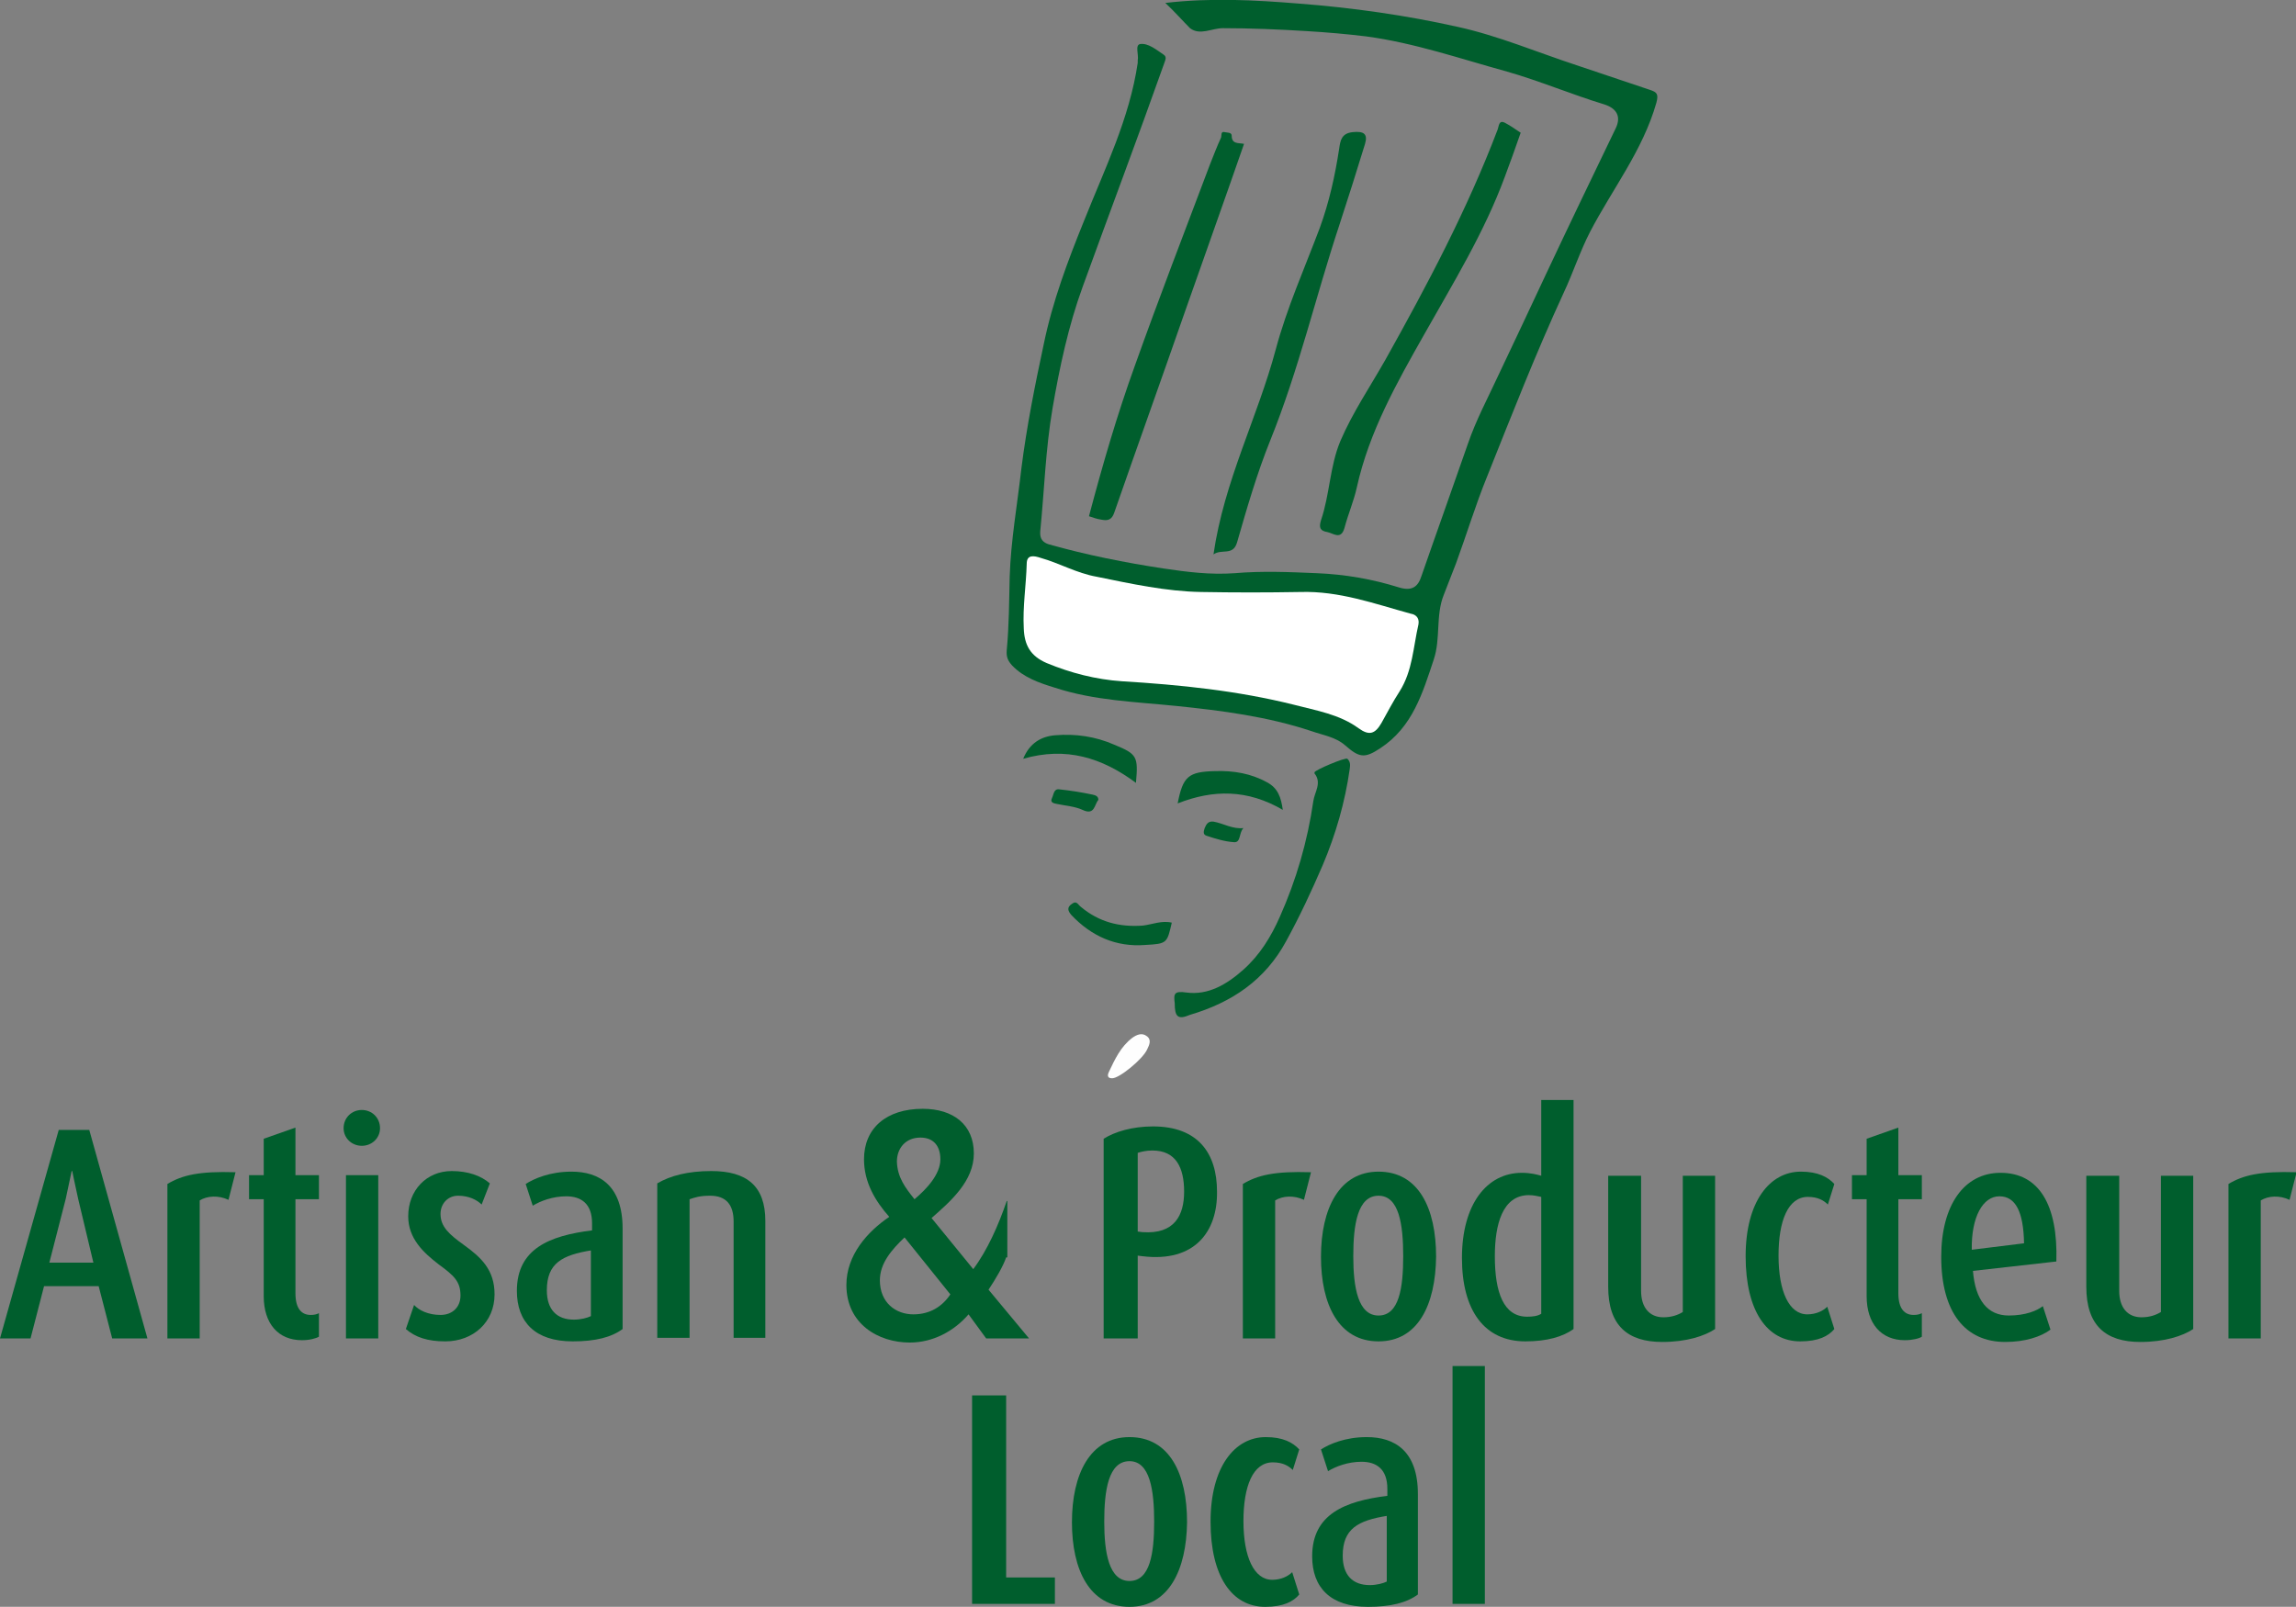 <?xml version="1.0" encoding="utf-8"?>
<!-- Generator: Adobe Illustrator 26.3.1, SVG Export Plug-In . SVG Version: 6.00 Build 0)  -->
<svg version="1.1" id="Calque_1" xmlns="http://www.w3.org/2000/svg" xmlns:xlink="http://www.w3.org/1999/xlink" x="0px" y="0px"
	 viewBox="0 0 390.9 273.6" style="enable-background:new 0 0 390.9 273.6;" xml:space="preserve">
<rect x="0" y="0" width="390.9" height="273.6" fill="#808080" stroke="none"/>
<style type="text/css">
	.st0{fill-rule:evenodd;clip-rule:evenodd;fill:#005E2D;}
	.st1{fill-rule:evenodd;clip-rule:evenodd;fill:#FFFFFF;}
	.st2{fill-rule:evenodd;clip-rule:evenodd;fill:#FEFEFE;}
	.st3{fill:#005E2D;}
</style>
<path class="st0" d="M198.4,0.5c7.7-0.9,15.2-0.5,22.6,0.1c9.2,0.7,18.4,2,27.3,4c6.8,1.5,13.4,4.3,20.1,6.5
	c4.2,1.4,8.3,2.8,12.5,4.2c1.2,0.4,1.5,0.7,1.1,2.2c-2.3,8.1-7.5,14.7-11.3,22c-1.7,3.3-2.9,7-4.5,10.4c-4.7,10.2-8.8,20.7-13,31.2
	c-2,4.9-3.5,9.9-5.3,14.8c-0.7,1.8-1.4,3.6-2.1,5.4c-1.4,3.5-0.5,7.4-1.7,11c-1.9,5.7-3.6,11.5-9.1,15.1c-2.7,1.8-3.6,1.6-6-0.5
	c-1.6-1.4-3.7-1.7-5.7-2.4c-7.5-2.5-15.3-3.5-23.1-4.3c-6.9-0.7-13.9-0.9-20.6-3.1c-2.6-0.8-5.3-1.7-7.3-3.8c-0.7-0.8-1-1.4-0.9-2.6
	c0.4-4.2,0.4-8.4,0.5-12.5c0.2-6.2,1.3-12.3,2-18.5c0.9-7.1,2.3-14.1,3.8-21.1c1.5-7.3,4.1-14.2,6.9-21.1c3.5-8.8,7.7-17.3,9.1-26.8
	c0-0.1,0-0.3,0-0.4c0.2-1-0.5-2.6,0.4-2.8c1.4-0.2,2.8,1,4,1.8c0.6,0.4,0.3,0.9,0.1,1.5c-4.5,12.7-9.3,25.4-13.9,38.1
	c-2.4,6.6-3.9,13.6-5.1,20.6c-1.2,7-1.4,14-2.1,21c-0.1,1.3,0.5,1.9,1.5,2.2c6.4,1.8,12.9,3.1,19.5,4.1c4,0.6,8,1.1,12.1,0.8
	c4.7-0.4,9.3-0.2,14,0c4.8,0.2,9.4,1,13.9,2.4c2.2,0.7,3.3,0,3.9-1.9c2.6-7.5,5.3-15,7.9-22.5c1.4-4.1,3.4-7.8,5.2-11.7
	c2.7-5.7,5.4-11.4,8.1-17.2c3.9-8.3,7.9-16.6,11.9-24.9c0.9-1.9,0.2-3.3-1.9-4c-5.6-1.7-11-4-16.6-5.6c-8-2.2-15.8-4.9-24-6
	c-3.3-0.4-6.7-0.7-10.1-0.9c-4.8-0.3-9.6-0.5-14.3-0.5c-1.9,0-3.9,1.3-5.6,0C201.4,3.6,200.1,2.1,198.4,0.5"/>
<path class="st0" d="M258.9,22.6c-0.9,2.6-1.8,5.1-2.7,7.5c-3.5,9.5-8.8,18.1-13.7,26.8c-4.7,8.3-9.4,16.6-11.5,26.1
	c-0.5,2.3-1.5,4.6-2.1,6.9c-0.6,2.1-1.9,0.9-2.9,0.7c-1.2-0.2-1.5-0.7-1.1-2c1.5-4.4,1.5-9.2,3.3-13.5c2.1-4.9,5.1-9.3,7.7-13.9
	c7.1-12.7,13.9-25.5,19.1-39.2c0.2-0.6,0.2-1.6,1.2-1.1C257.2,21.4,258.1,22.1,258.9,22.6"/>
<path class="st0" d="M185.4,87.9c2.3-8.7,4.8-17.3,7.8-25.6c4.1-11.5,8.5-22.9,12.8-34.3c0.6-1.5,1.2-3.1,1.9-4.6
	c0.1-0.3-0.1-1.1,0.6-0.9c0.4,0.1,1.2,0,1.2,0.6c0,1.5,1.2,1.2,2.1,1.4c-3.3,9.5-6.7,19-10,28.4c-4,11.5-8.1,22.9-12.1,34.4
	c-0.4,1.2-1.1,1.4-2.1,1.2C186.8,88.4,186,88.1,185.4,87.9"/>
<path class="st0" d="M206.6,94.4c1.8-12.5,7.5-23.3,10.6-34.9c1.9-7.1,4.9-13.8,7.5-20.7c1.6-4.4,2.6-8.9,3.3-13.5
	c0.2-1.4,0.4-2.6,2.3-2.8c1.9-0.2,2.6,0.3,2.1,2c-1.4,4.6-2.9,9.3-4.4,13.9c-4,12.1-6.9,24.6-11.7,36.5c-2.3,5.7-4,11.6-5.7,17.5
	C209.9,94.7,208,93.4,206.6,94.4"/>
<path class="st0" d="M200,170.8c-0.2-1.6-0.1-2.1,2-1.8c3.7,0.5,6.9-1.4,9.7-3.9c2.8-2.5,4.7-5.6,6.2-9c2.8-6.3,4.7-12.8,5.7-19.7
	c0.2-1.5,1.5-3.1,0.2-4.7c0,0,0-0.1,0-0.2c0.1-0.4,5.3-2.6,5.6-2.3c0.5,0.5,0.5,1,0.4,1.7c-0.8,5.7-2.4,11.2-4.6,16.4
	c-1.9,4.4-3.9,8.7-6.2,12.9c-3.6,6.7-9.3,10.5-16.4,12.6C200.5,173.7,200,173.1,200,170.8"/>
<path class="st0" d="M193.4,133.3c-5.8-4.3-11.9-6.2-19.2-4.1c1.1-2.7,3.1-3.8,5.4-4c3.5-0.3,6.9,0.2,10.1,1.6
	C193.6,128.4,193.8,128.8,193.4,133.3"/>
<path class="st0" d="M218.4,137.9c-6-3.5-11.8-3.5-17.9-1.1c0.9-4.6,1.8-5.4,6.4-5.5c3.1-0.1,6.1,0.4,8.8,1.9
	C217.6,134.2,218.1,135.8,218.4,137.9"/>
<path class="st0" d="M199.5,157.1c-0.8,3.5-0.8,3.6-4.5,3.8c-5,0.4-9.2-1.5-12.6-5.1c-0.6-0.7-0.8-1.3,0.1-1.9
	c0.8-0.6,1,0.1,1.5,0.5c3.1,2.6,6.6,3.5,10.6,3.2C196.2,157.4,197.8,156.7,199.5,157.1"/>
<path class="st0" d="M187,136.2c-0.7,0.8-0.6,2.7-2.7,1.7c-1.3-0.6-2.9-0.7-4.3-1c-0.5-0.1-1.3-0.2-0.9-1c0.3-0.6,0.3-1.6,1.2-1.5
	c1.9,0.2,3.8,0.5,5.7,0.9C186.4,135.4,187,135.5,187,136.2"/>
<path class="st0" d="M211.7,141c-0.8,0.8-0.4,2.5-1.6,2.4c-1.6-0.1-3.2-0.6-4.7-1.1c-0.6-0.2-0.5-0.7-0.3-1.3
	c0.3-0.7,0.6-1.2,1.5-1.1C208.3,140.2,209.8,141.2,211.7,141"/>
<path class="st1" d="M241.5,106.3c-0.9,3.9-1,7.9-3.2,11.4c-1.1,1.7-2.1,3.6-3.1,5.4c-1.1,1.9-2.1,2.2-3.9,0.9c-3.3-2.4-7.2-3-11-4
	c-9.6-2.4-19.4-3.4-29.3-4c-4.4-0.3-8.7-1.4-12.8-3.1c-2.8-1.2-3.8-3.1-3.9-5.9c-0.2-3.7,0.4-7.3,0.5-11c0-1.6,1.2-1.4,2.4-1
	c3.2,0.9,6.1,2.6,9.5,3.2c5.9,1.2,11.8,2.5,17.8,2.6c5.6,0.1,11.2,0.1,16.9,0c6.6-0.2,12.6,2,18.8,3.7
	C240.9,104.6,241.7,105.1,241.5,106.3"/>
<path class="st2" d="M189.3,183.6c-0.9,0-0.7-0.7-0.5-1.1c1-2.1,2-4.3,4-5.8c0.7-0.5,1.6-0.9,2.4-0.3c0.9,0.6,0.5,1.5,0.1,2.3
	C194.6,180.3,190.5,183.7,189.3,183.6"/>
<path class="st3" d="M19.1,227.9l-2.3-8.9H7.5l-2.3,8.9H0l10-35.5h5.2l9.9,35.5H19.1z M13.3,204.1c-0.5-2.2-1-4.7-1-4.7h-0.1
	c0,0-0.5,2.4-1,4.7L8.4,215h7.5L13.3,204.1z"/>
<path class="st3" d="M38.9,204.3c-1.7-0.8-3.6-0.7-4.9,0.1v23.5h-5.5v-26.3c2.5-1.5,5.4-2.2,11.6-2L38.9,204.3z"/>
<path class="st3" d="M51.4,228.2c-4,0-6.5-2.8-6.5-7.5v-16.5h-2.5v-4.1h2.5v-6.2l5.4-1.9v8.1h4v4.1h-4v16c0,2.7,1.1,3.7,2.6,3.7
	c0.6,0,1-0.1,1.4-0.3v4C53.8,227.9,52.7,228.2,51.4,228.2"/>
<path class="st3" d="M61.6,195.1c-1.7,0-3.1-1.3-3.1-3c0-1.8,1.4-3.1,3.1-3.1c1.7,0,3.1,1.3,3.1,3.1
	C64.7,193.8,63.3,195.1,61.6,195.1 M58.9,200.1h5.5v27.8h-5.5V200.1z"/>
<path class="st3" d="M75.8,228.4c-3,0-5.1-0.7-6.7-2.1l1.4-4.1c0.8,0.9,2.4,1.7,4.5,1.7c2,0,3.4-1.3,3.4-3.3c0-2.4-1.1-3.4-3.7-5.3
	c-2.6-2-5.2-4.4-5.2-8.2c0-4.4,3.1-7.7,7.4-7.7c2.8,0,5,0.8,6.5,2.1l-1.4,3.6c-0.8-0.8-2.2-1.5-4-1.5c-1.8,0-3,1.4-3,3.1
	c0,2.2,1.5,3.5,4,5.3c2.9,2.1,5.2,4.2,5.2,8.4C84.2,225.1,80.6,228.4,75.8,228.4"/>
<path class="st3" d="M97.5,228.4c-6.4,0-9.5-3.3-9.5-8.6c0-7.2,5.6-9.4,12.8-10.3v-1.2c0-3.3-1.8-4.6-4.4-4.6
	c-2.3,0-4.4,0.8-5.7,1.6l-1.2-3.7c1.4-0.9,4.1-2.1,7.8-2.1c4.8,0,8.7,2.4,8.7,9.7v17.1C104.1,227.7,101.4,228.4,97.5,228.4
	 M100.7,212.9c-5,0.8-7.6,2.2-7.6,6.8c0,3.3,1.7,5,4.6,5c1.2,0,2.3-0.3,2.9-0.6V212.9z"/>
<path class="st3" d="M124.9,227.9v-19.9c0-2.9-1.3-4.4-4-4.4c-1.8,0-2.6,0.3-3.5,0.6v23.6h-5.5v-26.3c2.2-1.3,5.2-2.1,9.2-2.1
	c6,0,9.2,2.5,9.2,8.5v19.9H124.9z"/>
<path class="st3" d="M171.3,214.1c-0.5,1.5-1.8,3.7-3,5.5l6.9,8.3h-7.3l-3-4.1c-2.5,2.9-6.1,4.8-10,4.8c-5.4,0-10.8-3.2-10.8-9.8
	c0-5.1,3.6-9.1,7.3-11.6c-2.4-2.7-4.3-5.9-4.3-9.8c0-5.3,3.8-8.6,10-8.6c5.2,0,8.7,2.7,8.7,7.6c0,4.7-3.9,8.1-7.2,11l7.1,8.7
	c2.4-3.2,4.3-7.5,5.7-11.6h0.1V214.1z M154,210.7c-2.2,2.1-4.2,4.4-4.2,7.3c0,3.8,2.7,5.8,5.7,5.8c2.8,0,4.9-1.3,6.3-3.4L154,210.7z
	 M155.7,204.2c2-1.7,4.4-4.2,4.4-6.8c0-2.2-1.1-3.7-3.4-3.7c-2.5,0-4,1.8-4,4.1C152.8,200.5,154.1,202.2,155.7,204.2"/>
<path class="st3" d="M194.5,213.9l-0.8-0.1v14.1h-5.8v-34c1.9-1.2,4.9-2.1,8.4-2.1c7.7,0,10.9,4.6,10.9,11.1
	C207.3,209.6,203.5,215,194.5,213.9 M196.2,195.9c-1,0-1.9,0.2-2.5,0.4v13.4l0.8,0.1c5.5,0.4,7.1-2.9,7.1-6.9
	C201.6,198.8,200.2,195.9,196.2,195.9"/>
<path class="st3" d="M222,204.3c-1.7-0.8-3.6-0.7-4.9,0.1v23.5h-5.5v-26.3c2.5-1.5,5.4-2.2,11.6-2L222,204.3z"/>
<path class="st3" d="M234.7,228.4c-6.8,0-9.8-6.3-9.8-14.4c0-8.2,3.1-14.5,9.8-14.5c6.8,0,9.8,6.2,9.8,14.5
	C244.4,222.2,241.4,228.4,234.7,228.4 M234.7,203.6c-3.6,0-4.3,5-4.3,10.3s0.8,10.1,4.3,10.1c3.5,0,4.2-4.7,4.2-10.1
	S238.2,203.6,234.7,203.6"/>
<path class="st3" d="M259.7,228.4c-7,0-10.8-5.3-10.8-14.2c0-9.1,4.2-14.5,10.2-14.5c1.5,0,2.6,0.3,3.3,0.5v-12.9h5.5v39
	C266.1,227.6,263.4,228.4,259.7,228.4 M262.4,203.8c-0.6-0.1-1.2-0.3-2.1-0.3c-4.5,0-5.8,5-5.8,10.4c0,6.2,1.5,10.3,5.5,10.3
	c0.9,0,1.8-0.1,2.4-0.5V203.8z"/>
<path class="st3" d="M283,228.5c-5.9,0-9.2-2.8-9.2-9.4v-18.9h5.6v19.6c0,2.8,1.4,4.5,3.8,4.5c1.4,0,2.5-0.4,3.3-0.9v-23.2h5.5v26.1
	C290.2,227.5,287.1,228.5,283,228.5"/>
<path class="st3" d="M306.5,228.4c-5.6,0-9.3-5.1-9.3-14.5c0-9.3,4.1-14.4,9.4-14.4c2.9,0,4.6,0.9,5.7,2.1l-1.1,3.5
	c-0.7-0.7-1.7-1.3-3.4-1.3c-3.4,0-5,4.1-5,10c0,6.1,1.8,10,4.9,10c1.5,0,2.7-0.6,3.4-1.3l1.2,3.8
	C311.3,227.5,309.6,228.4,306.5,228.4"/>
<path class="st3" d="M324.3,228.2c-4,0-6.5-2.8-6.5-7.5v-16.5h-2.5v-4.1h2.5v-6.2l5.4-1.9v8.1h4v4.1h-4v16c0,2.7,1.1,3.7,2.6,3.7
	c0.6,0,1-0.1,1.4-0.3v4C326.8,227.9,325.6,228.2,324.3,228.2"/>
<path class="st3" d="M335.9,216.4c0.4,5,2.5,7.6,6.1,7.6c2.8,0,4.8-0.8,5.8-1.6l1.3,4c-1.6,1.2-4.3,2.1-7.7,2.1
	c-6.8,0-10.9-5-10.9-14.5c0-8.8,3.9-14.3,10.1-14.3c6.5,0,9.8,5.4,9.5,15.1L335.9,216.4z M340.4,203.7c-2.8,0-4.8,3.5-4.7,9.1
	l8.9-1.1C344.5,206.4,343.2,203.7,340.4,203.7"/>
<path class="st3" d="M364.4,228.5c-5.9,0-9.2-2.8-9.2-9.4v-18.9h5.6v19.6c0,2.8,1.4,4.5,3.8,4.5c1.4,0,2.5-0.4,3.3-0.9v-23.2h5.5
	v26.1C371.6,227.5,368.5,228.5,364.4,228.5"/>
<path class="st3" d="M389.8,204.3c-1.7-0.8-3.6-0.7-4.9,0.1v23.5h-5.5v-26.3c2.5-1.5,5.4-2.2,11.6-2L389.8,204.3z"/>
<polygon class="st3" points="165.5,273.1 165.5,237.6 171.3,237.6 171.3,268.6 179.6,268.6 179.6,273.1 "/>
<path class="st3" d="M192.3,273.6c-6.8,0-9.8-6.3-9.8-14.4c0-8.2,3.1-14.5,9.8-14.5c6.8,0,9.8,6.2,9.8,14.5
	C202,267.3,199,273.6,192.3,273.6 M192.3,248.8c-3.6,0-4.3,5-4.3,10.3c0,5.3,0.8,10.1,4.3,10.1c3.5,0,4.2-4.7,4.2-10.1
	C196.5,253.8,195.8,248.8,192.3,248.8"/>
<path class="st3" d="M215.4,273.6c-5.6,0-9.3-5.1-9.3-14.5c0-9.3,4.1-14.4,9.4-14.4c2.9,0,4.6,0.9,5.7,2.1l-1.1,3.5
	c-0.7-0.7-1.7-1.3-3.4-1.3c-3.4,0-5,4.1-5,10c0,6.1,1.8,10,4.9,10c1.5,0,2.7-0.6,3.4-1.3l1.2,3.8
	C220.2,272.7,218.5,273.6,215.4,273.6"/>
<path class="st3" d="M232.9,273.6c-6.4,0-9.5-3.3-9.5-8.6c0-7.2,5.6-9.4,12.8-10.3v-1.2c0-3.3-1.8-4.6-4.4-4.6
	c-2.3,0-4.4,0.8-5.7,1.6l-1.2-3.7c1.4-0.9,4.1-2.1,7.8-2.1c4.8,0,8.7,2.4,8.7,9.7v17.1C239.5,272.9,236.8,273.6,232.9,273.6
	 M236.2,258.1c-5,0.8-7.6,2.2-7.6,6.8c0,3.3,1.7,5,4.6,5c1.2,0,2.3-0.3,2.9-0.6V258.1z"/>
<rect x="247.3" y="232.6" class="st3" width="5.5" height="40.5"/>
</svg>
